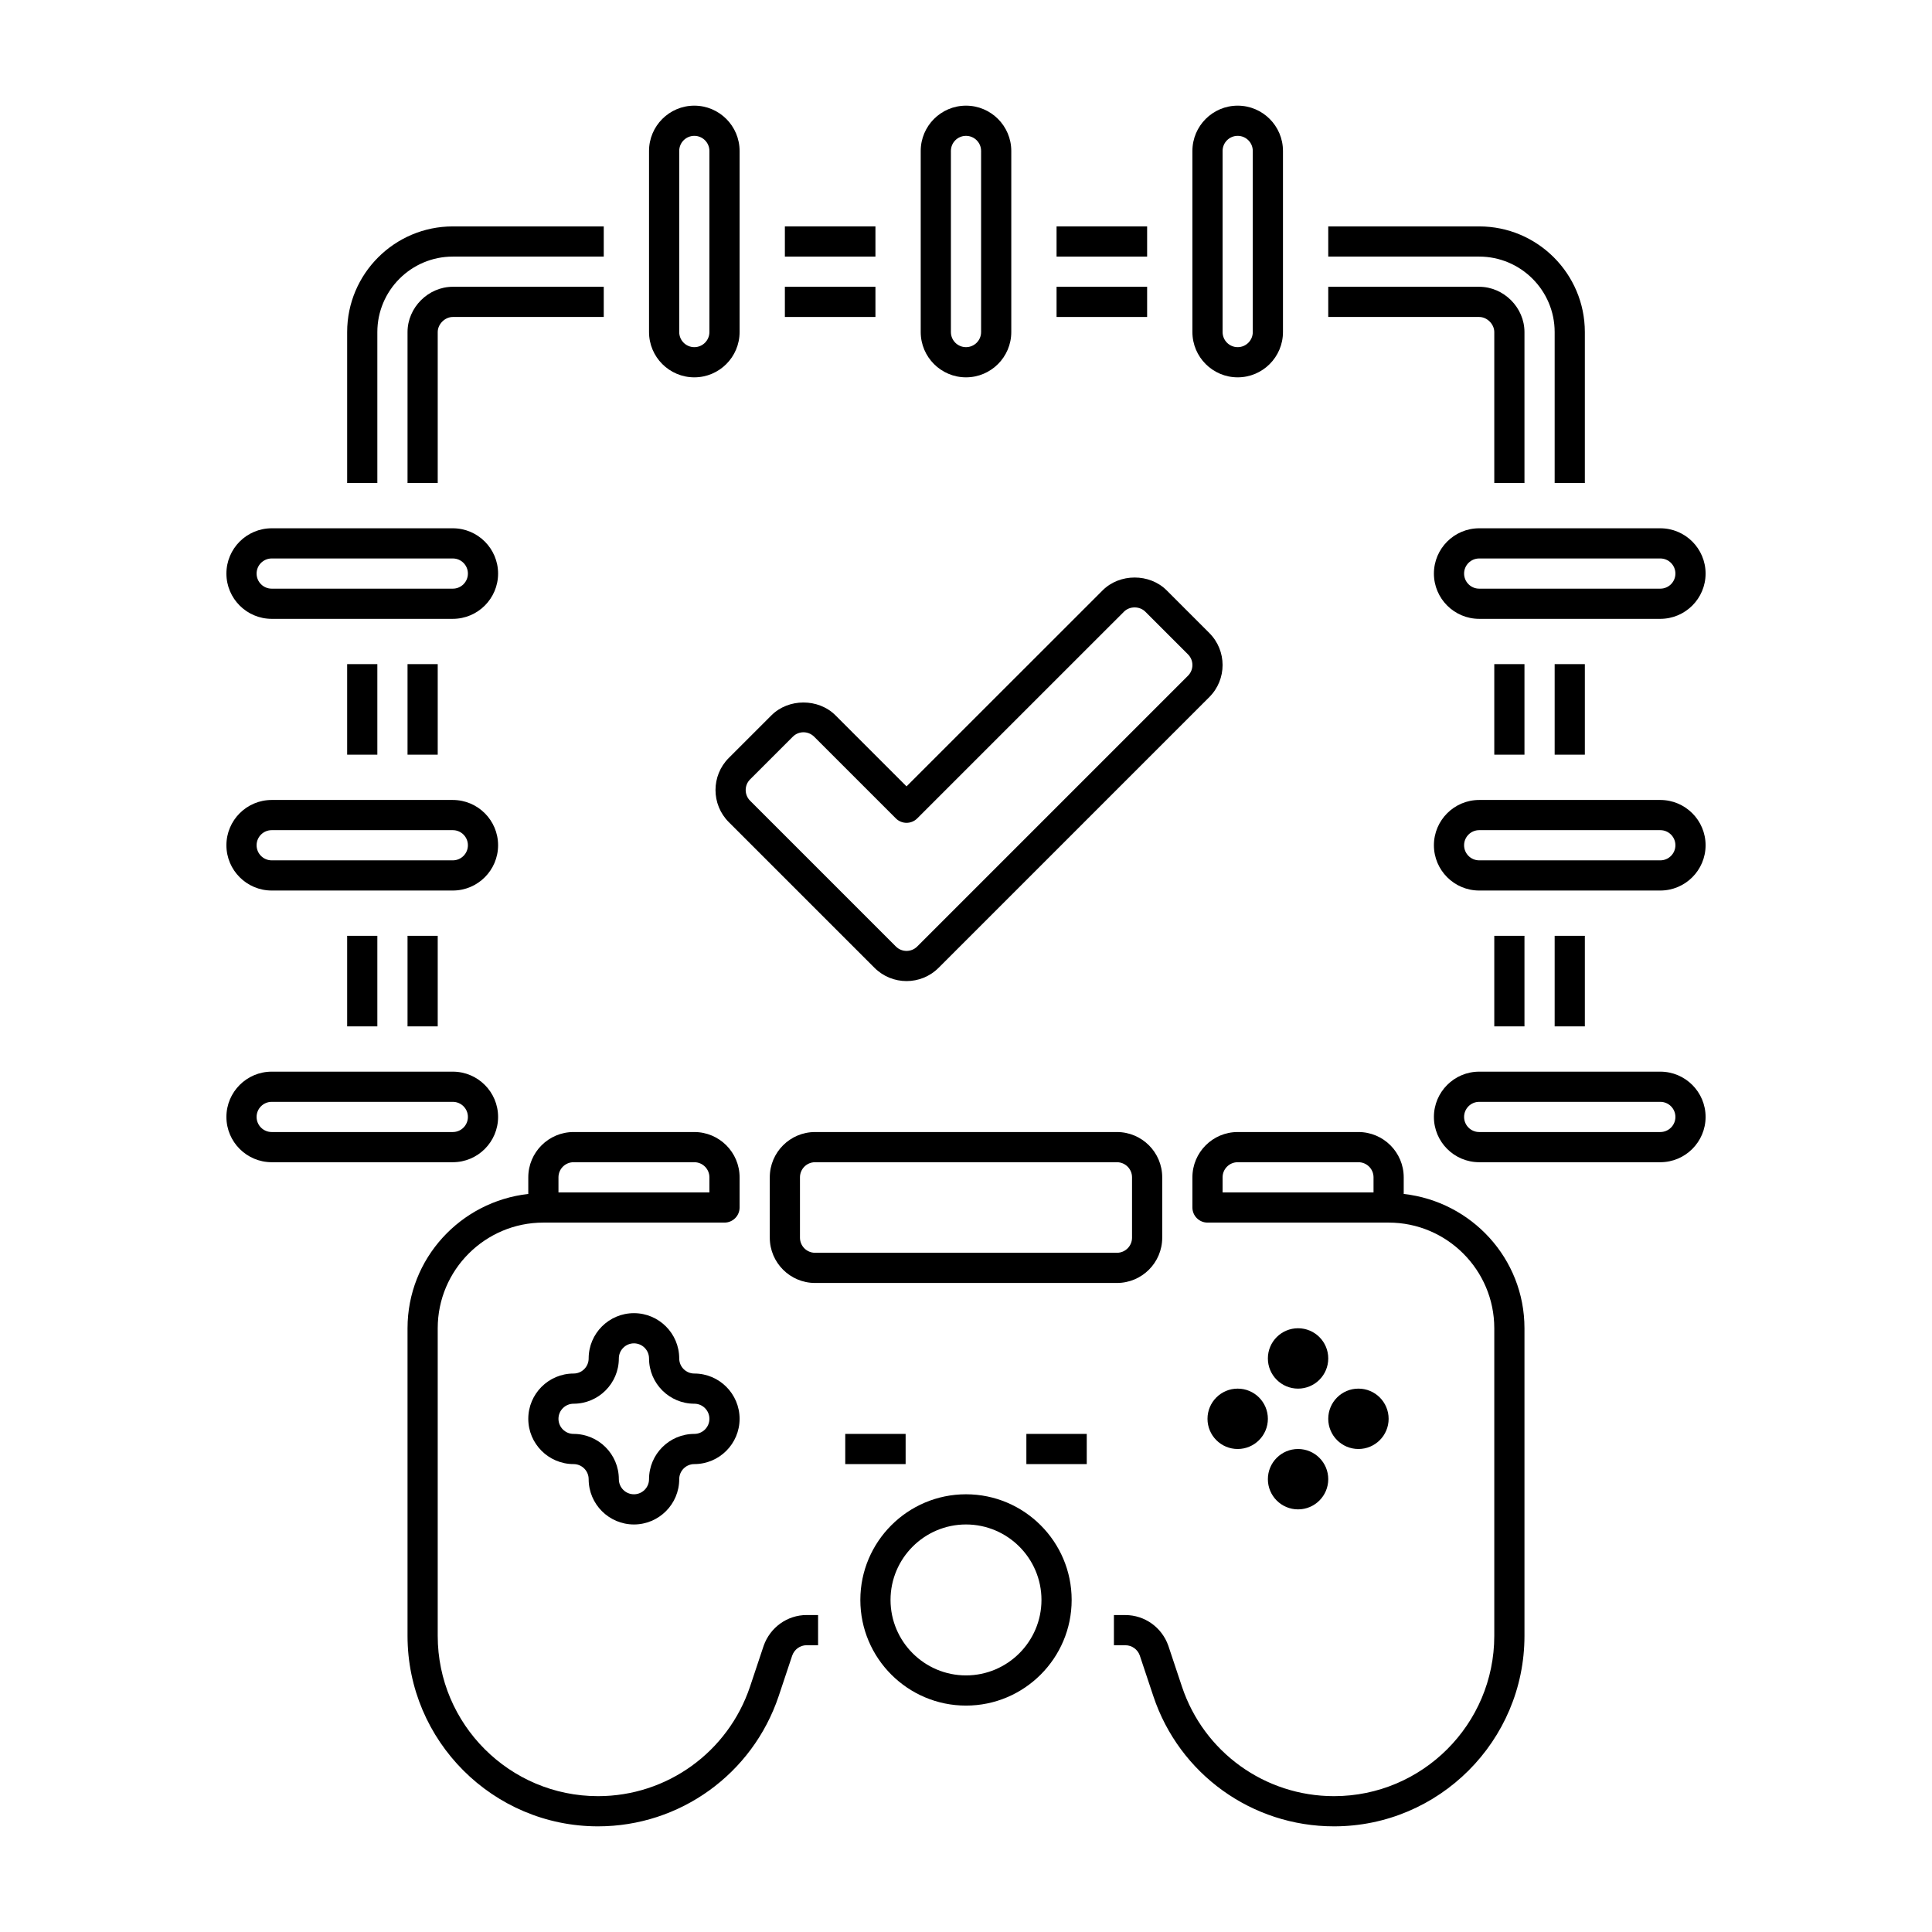 <svg height="512" viewBox="0 0 64 64" width="512" xmlns="http://www.w3.org/2000/svg"><g id="Icons" fill="rgb(0,0,0)"><path d="m11.5 31h1v3h-1z"/><path d="m51.5 31h1v3h-1z"/><path d="m35 7.5h3v1h-3z"/><path d="m52.5 16v-5c0-1.93-1.57-3.5-3.5-3.5h-5v1h5c1.378 0 2.5 1.122 2.5 2.5v5z"/><path d="m11.5 11v5h1v-5c0-1.378 1.122-2.5 2.5-2.5h5v-1h-5c-1.93 0-3.5 1.57-3.5 3.5z"/><path d="m26 7.5h3v1h-3z"/><path d="m51.5 22h1v3h-1z"/><path d="m11.5 22h1v3h-1z"/><path d="m13.5 31h1v3h-1z"/><path d="m49.5 31h1v3h-1z"/><path d="m35 9.5h3v1h-3z"/><path d="m50.5 16v-5c0-.813-.687-1.5-1.5-1.5h-5v1h5c.262 0 .5.238.5.5v5z"/><path d="m20 9.5h-5c-.813 0-1.5.687-1.5 1.5v5h1v-5c0-.262.238-.5.5-.5h5z"/><path d="m26 9.5h3v1h-3z"/><path d="m49.5 22h1v3h-1z"/><path d="m13.5 22h1v3h-1z"/><path d="m24.5 11v-6c0-.827-.673-1.5-1.5-1.5s-1.5.673-1.5 1.5v6c0 .827.673 1.5 1.5 1.5s1.5-.673 1.5-1.5zm-2 0v-6c0-.276.224-.5.5-.5s.5.224.5.5v6c0 .276-.224.5-.5.5s-.5-.224-.5-.5z"/><path d="m42.5 11v-6c0-.827-.673-1.5-1.5-1.5s-1.5.673-1.5 1.5v6c0 .827.673 1.5 1.5 1.5s1.5-.673 1.5-1.5zm-2 0v-6c0-.276.224-.5.5-.5s.5.224.5.5v6c0 .276-.224.5-.5.5s-.5-.224-.5-.5z"/><path d="m30.5 5v6c0 .827.673 1.5 1.5 1.5s1.5-.673 1.5-1.5v-6c0-.827-.673-1.5-1.5-1.5s-1.5.673-1.5 1.5zm2 0v6c0 .276-.224.5-.5.5s-.5-.224-.5-.5v-6c0-.276.224-.5.5-.5s.5.224.5.5z"/><path d="m55 17.5h-6c-.827 0-1.5.673-1.5 1.5s.673 1.5 1.5 1.5h6c.827 0 1.5-.673 1.5-1.5s-.673-1.5-1.5-1.5zm0 2h-6c-.276 0-.5-.224-.5-.5s.224-.5.5-.5h6c.276 0 .5.224.5.5s-.224.5-.5.5z"/><path d="m56.5 37c0-.827-.673-1.5-1.5-1.5h-6c-.827 0-1.5.673-1.5 1.5s.673 1.5 1.5 1.5h6c.827 0 1.5-.673 1.5-1.5zm-8 0c0-.276.224-.5.5-.5h6c.276 0 .5.224.5.5s-.224.5-.5.5h-6c-.276 0-.5-.224-.5-.5z"/><path d="m55 26.5h-6c-.827 0-1.5.673-1.5 1.5s.673 1.5 1.5 1.5h6c.827 0 1.5-.673 1.5-1.5s-.673-1.5-1.5-1.5zm0 2h-6c-.276 0-.5-.224-.5-.5s.224-.5.5-.5h6c.276 0 .5.224.5.5s-.224.5-.5.5z"/><path d="m7.5 19c0 .827.673 1.5 1.5 1.5h6c.827 0 1.5-.673 1.5-1.5s-.673-1.5-1.5-1.5h-6c-.827 0-1.5.673-1.5 1.5zm8 0c0 .276-.224.5-.5.5h-6c-.276 0-.5-.224-.5-.5s.224-.5.5-.5h6c.276 0 .5.224.5.5z"/><path d="m9 38.5h6c.827 0 1.5-.673 1.5-1.5s-.673-1.5-1.5-1.5h-6c-.827 0-1.5.673-1.5 1.5s.673 1.5 1.5 1.5zm0-2h6c.276 0 .5.224.5.5s-.224.5-.5.5h-6c-.276 0-.5-.224-.5-.5s.224-.5.5-.5z"/><path d="m9 29.5h6c.827 0 1.5-.673 1.5-1.5s-.673-1.5-1.5-1.5h-6c-.827 0-1.5.673-1.5 1.5s.673 1.5 1.5 1.5zm0-2h6c.276 0 .5.224.5.5s-.224.5-.5.5h-6c-.276 0-.5-.224-.5-.5s.224-.5.5-.5z"/><path d="m31.091 32.061 8.97-8.97c.585-.585.585-1.536 0-2.121l-1.414-1.414c-.566-.567-1.556-.566-2.121 0l-6.496 6.494-2.354-2.354c-.567-.567-1.556-.566-2.121 0l-1.415 1.414c-.584.585-.584 1.537 0 2.122l4.829 4.828c.586.586 1.537.586 2.122.001zm-6.243-6.243 1.415-1.414c.194-.195.509-.196.707 0l2.707 2.707c.195.195.512.195.707 0l6.849-6.848c.187-.189.517-.189.707 0l1.414 1.414c.195.195.195.512 0 .707l-8.97 8.97c-.195.195-.512.195-.707 0l-4.828-4.828c-.196-.195-.196-.513-.001-.708z"/><circle cx="43" cy="49" r="1"/><circle cx="43" cy="45" r="1"/><circle cx="41" cy="47" r="1"/><circle cx="45" cy="47" r="1"/><path d="m28 47.5h2v1h-2z"/><path d="m34 47.5h2v1h-2z"/><path d="m23 45.5c-.276 0-.5-.224-.5-.5 0-.827-.673-1.5-1.5-1.5s-1.5.673-1.5 1.5c0 .276-.224.5-.5.5-.827 0-1.5.673-1.5 1.5s.673 1.5 1.5 1.5c.276 0 .5.224.5.5 0 .827.673 1.5 1.5 1.5s1.5-.673 1.5-1.5c0-.276.224-.5.5-.5.827 0 1.5-.673 1.5-1.5s-.673-1.5-1.5-1.5zm0 2c-.827 0-1.5.673-1.5 1.5 0 .276-.224.5-.5.5s-.5-.224-.5-.5c0-.827-.673-1.5-1.5-1.5-.276 0-.5-.224-.5-.5s.224-.5.5-.5c.827 0 1.5-.673 1.5-1.5 0-.276.224-.5.5-.5s.5.224.5.5c0 .827.673 1.5 1.5 1.5.276 0 .5.224.5.5s-.224.5-.5.5z"/><path d="m38.5 41v-2c0-.827-.673-1.5-1.5-1.5h-10c-.827 0-1.5.673-1.5 1.5v2c0 .827.673 1.5 1.5 1.5h10c.827 0 1.5-.673 1.5-1.5zm-12 0v-2c0-.276.224-.5.5-.5h10c.276 0 .5.224.5.5v2c0 .276-.224.5-.5.5h-10c-.276 0-.5-.224-.5-.5z"/><path d="m13.5 44v10.19c0 3.479 2.831 6.31 6.31 6.31 2.712 0 5.117-1.732 5.984-4.312l.448-1.343c.072-.207.264-.345.478-.345h.38v-1h-.38c-.638 0-1.209.408-1.424 1.022l-.45 1.349c-.729 2.171-2.753 3.629-5.036 3.629-2.928 0-5.31-2.382-5.31-5.31v-10.19c0-1.93 1.57-3.5 3.5-3.5h6c.276 0 .5-.224.5-.5v-1c0-.827-.673-1.5-1.5-1.5h-4c-.827 0-1.5.673-1.5 1.5v.551c-2.244.252-4 2.139-4 4.449zm5-5c0-.276.224-.5.5-.5h4c.276 0 .5.224.5.5v.5h-5z"/><path d="m37.756 54.838.45 1.35c.859 2.579 3.264 4.312 5.984 4.312 3.479 0 6.31-2.831 6.31-6.31v-10.19c0-2.31-1.756-4.197-4-4.449v-.551c0-.827-.673-1.5-1.5-1.5h-4c-.827 0-1.5.673-1.5 1.5v1c0 .276.224.5.5.5h6c1.93 0 3.5 1.57 3.5 3.5v10.19c0 2.928-2.382 5.31-5.31 5.31-2.289 0-4.312-1.458-5.036-3.628l-.452-1.356c-.213-.607-.784-1.015-1.422-1.015h-.38v1h.38c.214-.001.406.138.476.337zm2.744-15.338v-.5c0-.276.224-.5.5-.5h4c.276 0 .5.224.5.5v.5z"/><path d="m35.5 53c0-1.93-1.57-3.5-3.5-3.5s-3.5 1.57-3.5 3.5 1.57 3.5 3.5 3.5 3.5-1.57 3.5-3.5zm-3.5 2.5c-1.378 0-2.5-1.122-2.5-2.5s1.122-2.5 2.5-2.5 2.5 1.122 2.5 2.5-1.122 2.5-2.5 2.5z"/></g></svg>